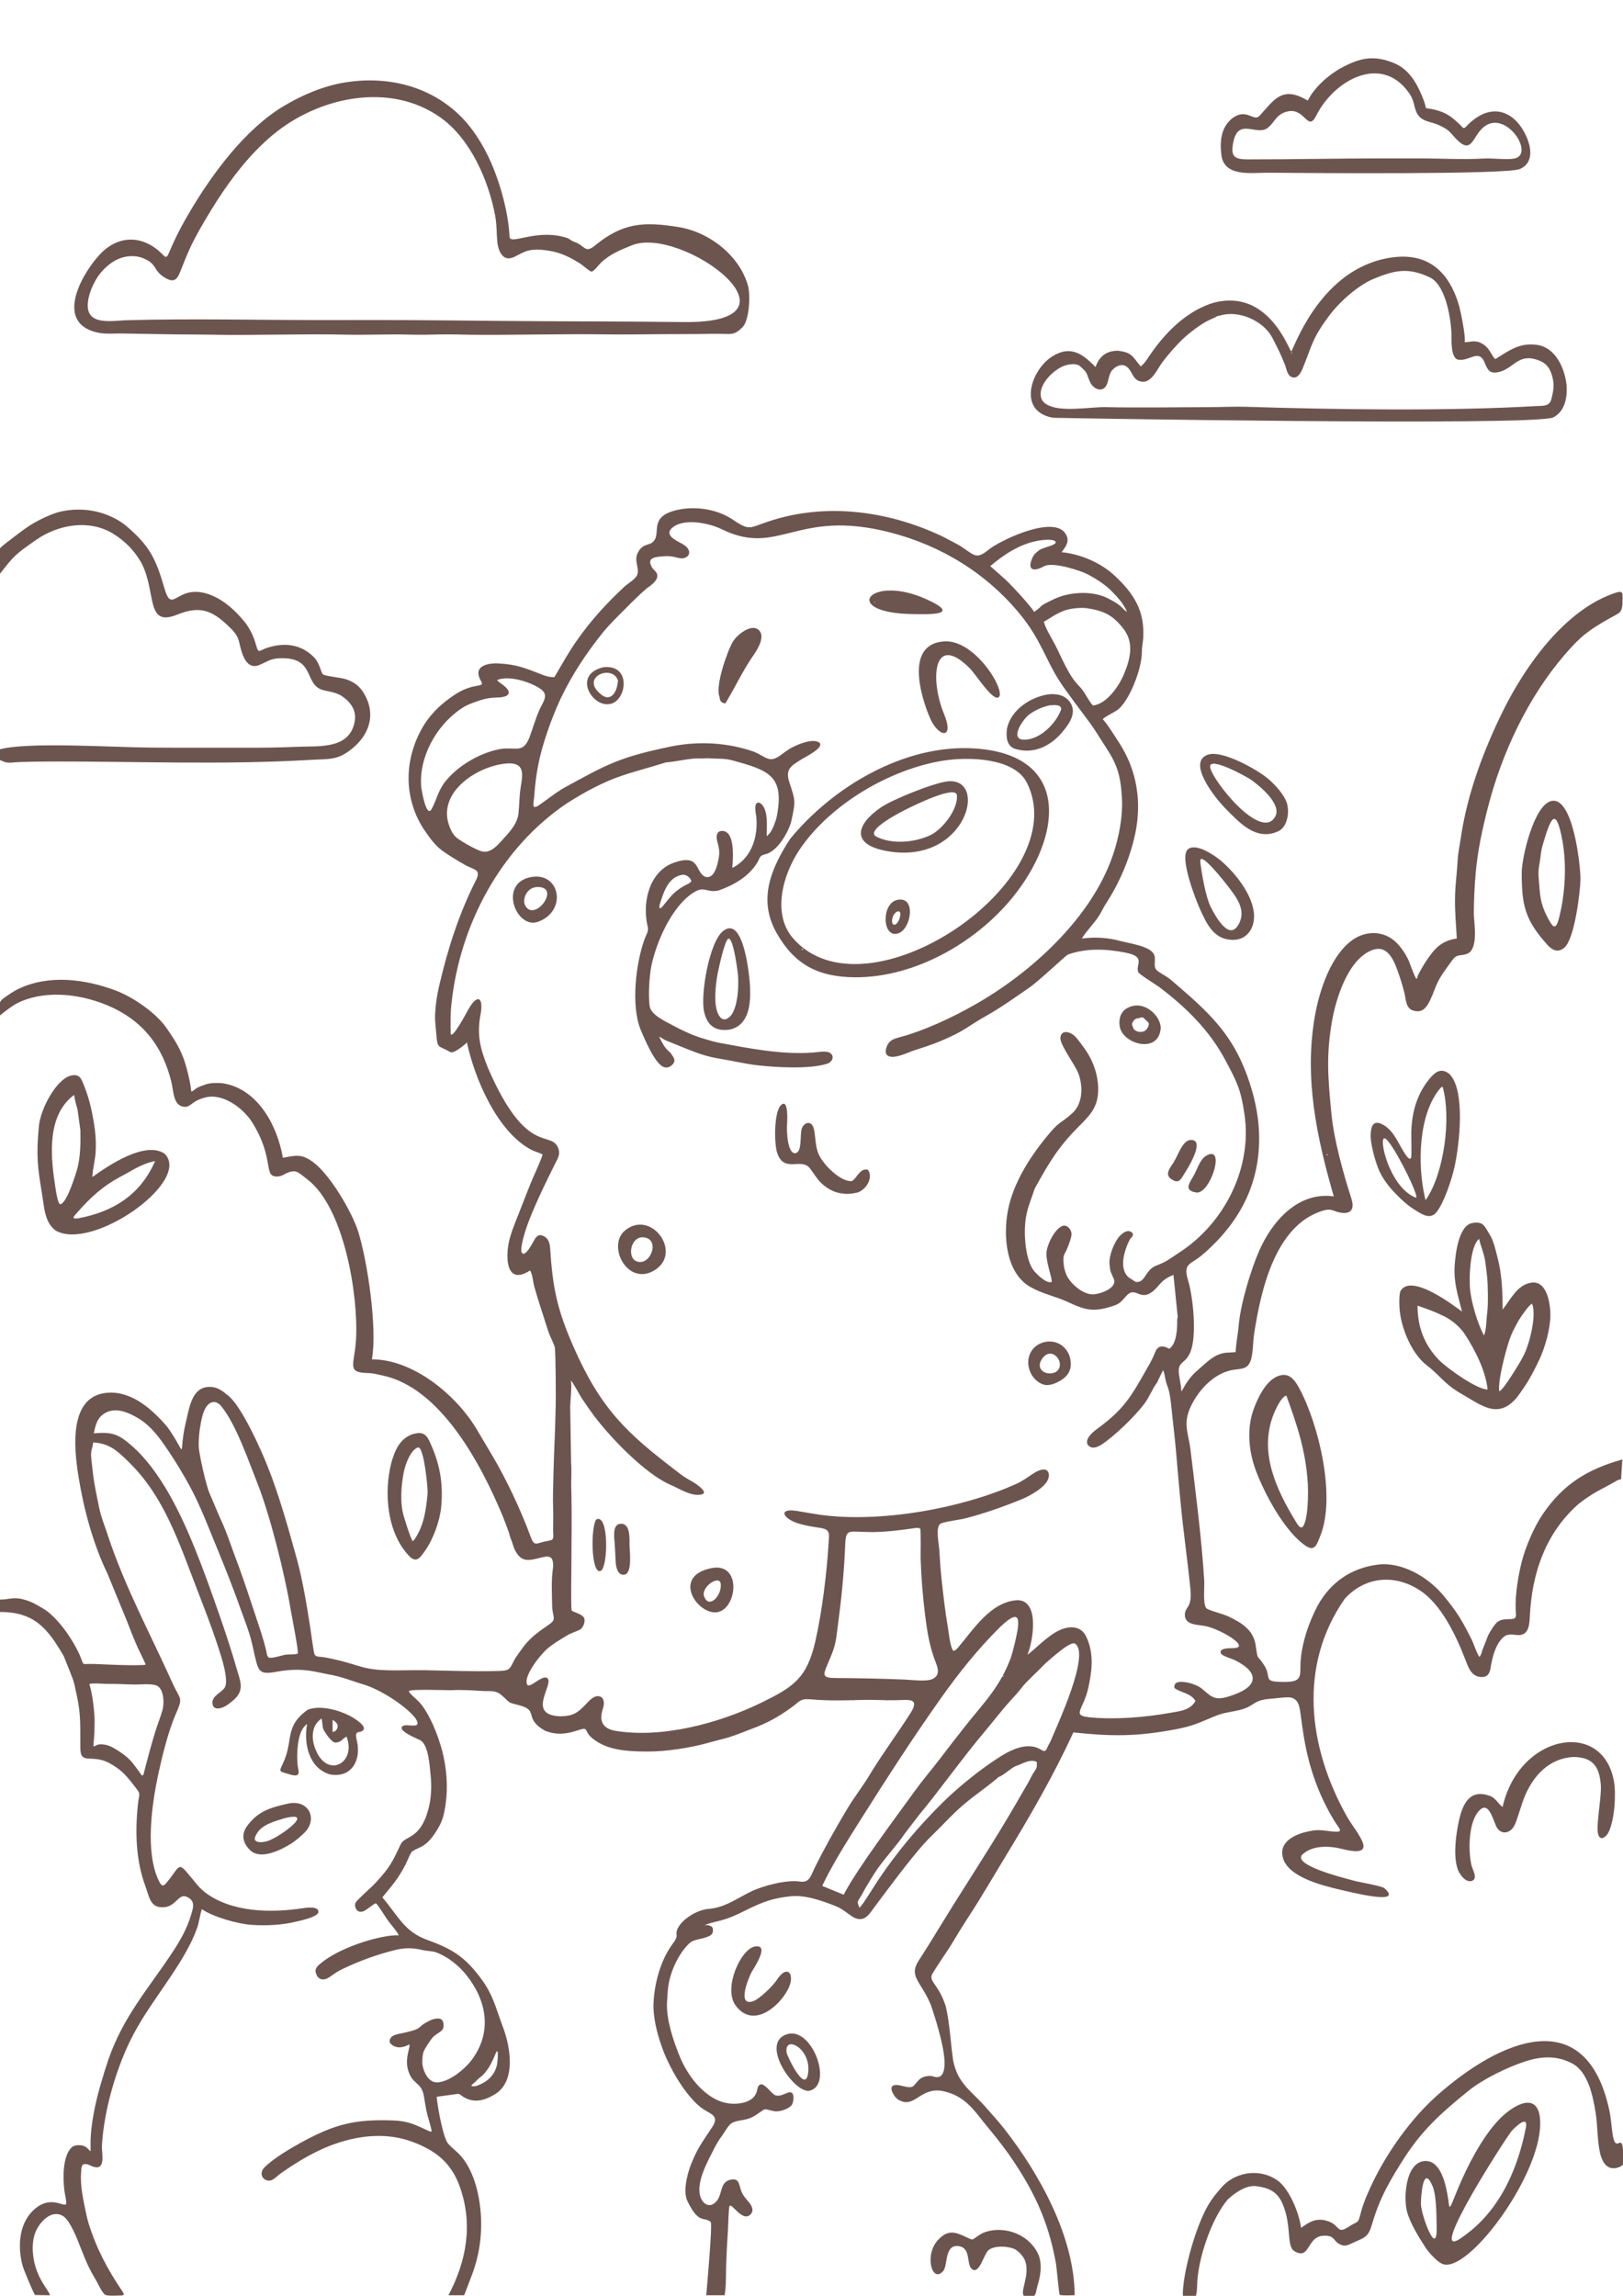 <?xml version="1.0" encoding="UTF-8"?> <svg xmlns="http://www.w3.org/2000/svg" xmlns:xlink="http://www.w3.org/1999/xlink" xmlns:xodm="http://www.corel.com/coreldraw/odm/2003" xml:space="preserve" width="210mm" height="297mm" version="1.1" style="shape-rendering:geometricPrecision; text-rendering:geometricPrecision; image-rendering:optimizeQuality; fill-rule:evenodd; clip-rule:evenodd" viewBox="0 0 21000 29700"> <defs> <style type="text/css"> .fil0 {fill:#6D554F} </style> </defs> <g id="Слой_x0020_1">  <g> <path class="fil0" d="M-5.81 13110.55l0 -127.45c7.17,-26.92 24.38,-51.36 62.11,-76.8 57.61,-38.84 114.26,-80.61 177.13,-111 395.09,-190.96 862.59,-131.62 1264.13,18.74 223.15,83.56 526.14,291.64 660.93,490.53 88.66,130.82 148.35,216.34 208.58,366.88 43.47,108.64 98.83,334.4 107.86,450.95 65.44,-25.61 15.55,-38.6 199.32,-97.81 58.28,-18.78 172.35,-18.33 232.55,-6.69 435.97,84.31 680.98,544.27 753.46,959.63 168.68,-30.48 241.13,-54.1 391.84,56.9 221.6,163.23 504.34,651.43 580.7,892.5 122.69,387.37 251.72,1263.33 178.93,1658.34 529.28,-0.89 1081.85,452.87 1346.39,888.81 72.63,119.7 140.13,236.4 211.39,355.88 181.76,304.77 373.39,714.43 494.29,1044.49 53.16,145.14 71.78,85.54 215.75,61.63 98.24,-16.31 78.43,-28.04 77.2,-139.59 0.77,-99.07 2.84,-199.1 -0.26,-298.09 -7.86,-150.28 13.24,-734.53 21.82,-914.54 6.24,-131.08 6.6,-265.23 11.82,-396.96 2.88,-72.87 1.01,-702.32 -12.28,-757.84 -11.53,-48.17 -61.75,-141.33 -81.26,-198.63 -60.29,-191.88 -126.43,-384.9 -181.6,-577.92 -22.13,-77.42 -18.37,-145.56 -55.87,-217.27 -331.24,214.63 -324.34,-214.67 -256.51,-440.01 17.75,-59 38.76,-116.04 60.95,-173.54 81,-199.56 186.95,-490.49 272.74,-675.39 14.78,-31.86 79.19,-183.55 84.16,-210.03 -14.65,-13.72 -101.4,-39.21 -131.84,-54.43 -457.99,-229.07 -753.4,-948.78 -847.07,-1396.35 -31.46,33.32 -171.85,150.66 -216.63,124.6 -190.1,-110.61 -157.48,-8.88 -192.08,-368.31 -15.91,-140.33 18.44,-356.01 51.19,-496.15 111.16,-475.59 252.58,-920.05 474.49,-1359.35 70.79,-140.16 -23.54,-131.64 -129.01,-189.97 -87.25,-48.25 -286.87,-167.01 -355.76,-231.09 -75.8,-70.5 -134.42,-154.72 -192.05,-240.12 -272.96,-421.12 -251.1,-940.77 12.83,-1360.24 103.29,-158.15 235.51,-277.02 392.29,-379.56 91.04,-59.53 183.51,-97.34 291.39,-114.17 95.77,-14.95 49.97,-32.67 20.64,-114.38 -54.86,-152.82 140.18,-179.98 245.09,-174.43 255.88,13.55 354.29,63.16 585.99,151.34 55.52,21.12 83.66,25 142.73,27.06 94.28,-158.05 174.26,-306.54 280.12,-459.23 184.64,-266.33 390.97,-492.77 627.99,-713.19 50.17,-46.26 154.03,-100.45 168.6,-165.45 17.91,-79.94 -39.14,-153.31 -5.04,-255.43 76.22,-164.7 168.07,-87.92 227.19,-185.3 67.81,-111.69 -64.19,-304.63 291.49,-385.23 229.41,-51.98 500.06,-12.54 699.83,113.16 243.46,165.71 223.16,120.41 489.98,32.55 727.92,-239.68 1522.02,-136.76 2209.13,181.97 78.95,36.62 151.61,79.04 228.5,118.54 70.81,36.37 157.06,112.02 213.56,134.95 81.18,32.95 148.2,-39.8 209.58,-83.52 181.46,-129.23 827.84,-428.57 974.93,-187.94 60.08,98.29 -2.48,167.49 -52.19,237.07 234.33,21.52 498.32,132.25 674,292.66 261.65,238.91 403.33,467.84 381.74,817.29 -3.6,58.39 -18.4,126.79 -17.7,181.48 2.7,210.4 -163.85,642.64 -318.47,751.05 -57.17,40.09 -162.79,85.09 -186.89,118.7 58.47,58.87 165.01,233 214.93,310.01 227.63,351.18 290.88,760.23 205.07,1168.28 -65.8,312.9 -202.72,636.41 -376.49,902.03 -37.68,57.6 -59.39,110.11 -92.22,161.78 -62.92,99.02 -165.14,198.5 -222.23,294.24 183.41,-22.25 336.77,-12.29 515.61,36.23 106.66,28.94 377.21,63.1 420.67,176.09 25.88,67.29 -19.84,153.99 36.87,202.02 48.96,41.48 117.02,66.83 182.43,123.21 338.36,291.67 656.94,554.33 867.72,969.76 137.52,271.04 243.64,626.03 265.2,928.95 48.24,677.63 -220.14,1220.35 -729.7,1655.78 -158.09,135.1 -254.21,102.7 -182.18,337.76 40.54,132.31 67.61,366.15 72.1,506.94 19.69,617.47 -190.58,473.59 -195.11,648.8 -2.07,79.97 33.01,177.08 33.33,273.41 16.84,-18.83 42.41,-72.23 60.94,-99.93 80.88,-120.94 109.21,-136.84 220.63,-236.57 96.99,-86.8 177.06,-150.31 292.7,-163.47l128.46 -8.04c5.18,-118.77 29.77,-225.76 39.34,-342.26 22.69,-276.37 154.12,-711.57 260.54,-958.07 169.35,-392.29 506.71,-779.05 970.13,-714.74 -222.65,-768.13 -385.42,-1535.9 -243.83,-2336.98 57.75,-326.73 206.2,-784.44 488.94,-982.38 170.85,-119.61 395.37,-119.66 552.03,24.39 68.03,62.55 122.76,144.69 163.99,227.01 28.61,57.12 79.16,225.97 110.24,255.6 14.6,-25.5 8.58,-28.06 18.61,-51.72 34.15,-61.76 63.66,-117.85 103.07,-176.84 109.06,-163.25 194.98,-264.55 398.37,-295.18 -8.21,-170.44 -24.51,-330.14 -23.1,-502.58 0.46,-56.71 2.76,-112.78 6.7,-169.42 7.93,-110.43 21.67,-225.92 27.2,-334.34 5.58,-109.36 31.1,-217.67 46.32,-326.86 84.04,-551.89 290.36,-1099.84 535.22,-1599.94 290.99,-591.18 803.49,-1318.42 1454.29,-1536.56 111.03,-37.22 99.47,-1.69 98.02,100.22 -2.34,164.32 -32.58,150.63 -169.3,228.58 -274.88,156.73 -370.38,228.54 -579.03,469.78 -477.06,554.46 -814.38,1274.42 -994.62,1980 -73.11,286.23 -127.74,537.58 -156.03,833.01 -16.69,179.2 -23.53,357.53 -25.16,537.43 2.72,129.51 67.87,473.29 -97.96,523.09 -94.7,28.44 -120.58,-8.28 -191.31,92.13 -75,106.49 -147.74,194.75 -198.53,316.36 -32.62,78.09 -59.57,161.3 -102.66,234.29 -49.14,83.21 -106.57,115.79 -201.88,84.16 -88.3,-31.78 -86.69,-143.82 -105.02,-221.8 -19.02,-80.92 -47.28,-171.66 -74.77,-250.27 -51.84,-148.29 -131.11,-383.64 -338.4,-308.68 -311,112.46 -468.99,614.67 -521.69,906.62 -82.03,454.47 -53.59,759.8 -10.65,1208.99 32.27,337.47 154.27,775.95 258.79,1100.44 36.08,112.01 15.44,201.85 -126.85,184.04 -106.77,-13.36 -119.86,-64.61 -243.25,-27.18 -619.78,187.99 -803.83,1041.54 -888.76,1596.39 -15.74,102.83 -11.07,217.33 -36.5,315.69 -30.85,119.3 -90.48,131.16 -201.09,141.87 -261.51,25.34 -476.41,256.5 -580.26,475.59 -108.72,229.37 -31.37,340.05 -4.05,570.85 66.36,558.16 141.78,1123.02 176.54,1683.83 5.22,84.29 -20.38,306.65 28.91,359.24 23.59,25.16 215.03,72.28 283.47,105.15 167.99,80.85 324.56,171.68 353.48,374.27 31.48,220.58 13.77,99.33 116.83,269.17 95.82,157.91 -45.65,207.61 277.33,203.39 232.24,-3.03 170.89,-105.5 188.84,-293.51 22.6,-236.61 106.06,-477.32 215.5,-687.48 166.23,-305.35 436.12,-492.39 781.41,-535.93 314.25,-39.62 652.55,163.1 847.57,397.71 182.15,219.12 245.24,329.43 367.52,572.85 24.58,48.92 73.68,198.92 100.8,223.28 20.55,-23.38 28.61,-58.29 37.66,-89.33l71.45 -182.56c11.74,-27.41 27.54,-51.3 42.39,-76.14 77.09,-123.14 105.42,-139.61 248.9,-141.26 94.34,-1.09 69.05,-47.75 66.87,-133.74 -4.9,-193.5 32.75,-420.73 79.29,-608.72 49.42,-192.07 158.37,-447.42 269.48,-611.39 264.94,-391.02 583.07,-586.36 1032.47,-711.02l-17.05 256.81c-29.2,3.85 -32.5,3.94 -68.48,24.79 -197.23,114.28 -271.89,132.68 -472.55,286.39 -434.2,376.69 -613.43,903.22 -639.11,1464.64 -5.37,117.57 -18.38,254.1 -169.14,237.9 -102.61,-11.03 -149.48,-15.95 -219.62,80.36 -60.94,83.68 -92.78,202.08 -112.3,302.73 -8.56,48.31 -11.18,159.11 -114.46,160.66 -139.94,2.1 -177.09,-117.19 -223.33,-236.28 -117.02,-301.46 -305.34,-701.23 -581.24,-883.24 -325.12,-214.47 -709.15,-183.52 -974.31,106.51 -609.39,872.68 -470.71,1929.63 27.68,2817.28 118.8,211.59 448.7,549.44 -63.08,419.56 -167.15,-42.41 -396.02,-51.96 -524.11,84.12l-4.44 13.02c-43.11,126.45 526.18,271.46 623.7,298.03 30.24,8.24 60.53,16.3 90.99,23.96 58.31,12.32 330.88,62.19 360.19,87.64 267.1,232.02 -433.59,51.9 -584.86,17.18 -218.02,-50.78 -645.86,-157.98 -723.18,-397.4 -62.21,-192.61 105.56,-292.15 268.02,-339.63 186.94,-45.26 186.04,-31.21 364.79,-13.19 166.91,16.82 95.21,-28.67 31.18,-133.52 -202.88,-332.26 -329.49,-690.05 -393.54,-1072.87 -15.79,-94.43 -29.04,-189.3 -41.75,-284.23 -16.9,-126.99 -26.21,-248.77 -176.85,-244.75 -64.4,1.71 -140.15,13.55 -206.99,18.2 -251.06,17.48 -200.67,97.83 -415.31,147.75 -144.29,33.55 -192.95,26.95 -341.67,90.07 -192.53,81.73 -271.36,118.83 -482.77,158.58 -503.25,94.64 -828.78,92.24 -1319.95,39.54 -262.31,570.14 -561.24,1084.37 -886.9,1619.24 -154.65,254.01 -306.6,518.78 -469.5,766.86 -79.96,121.76 -157.37,250.67 -233.03,375.43 -39.36,64.9 -232.26,341.43 -244.07,382.84 -24.64,86.37 98.4,130.3 183.65,403.14 54.18,242.09 59.45,456.38 94.36,695.01 60.32,306.39 234.55,391.17 420.94,605.65 85.36,98.24 162.33,179.73 244.04,284.36 449.71,575.89 904.24,1389.96 907.44,2148.81 -45.17,0.05 -160.28,6.58 -194.52,-5.24 -7.1,-9.21 -39.32,-351.13 -46.11,-396.83 -98.05,-558.63 -292.28,-962.91 -614.03,-1425.23 -103.01,-143.79 -195.29,-257 -307.62,-392.27 -155.16,-196.82 -266.58,-356.3 -526.85,-418.16 -290.27,-68.98 -371.65,202.57 -555.17,126.16l-19.84 -8.26c-25.81,-13.71 -37.56,-24.73 -57.67,-45.21 -85.22,-119.3 -61.38,-182.97 90.57,-143.11 172.37,45.22 131.13,-7.25 234.97,-93.99 34.92,-29.17 120.65,-44.44 166.63,-28.47 196.45,68.23 143.84,-261.97 126.08,-357.93 -8.01,-43.33 -17.75,-85.89 -27.91,-128.76 -34.62,-146.51 -79.4,-291.51 -127.84,-433.98l-5.12 -13.26c-127.01,-298.96 -286.7,-360.65 -153.25,-565.47 105.44,-161.82 213.61,-339.73 315.15,-505.09 305.82,-498.03 654.87,-1023.65 945.06,-1527.18 50.67,-87.92 100.59,-175.36 152.18,-262.81 25.24,-42.78 45.89,-92.11 71.66,-131.72 41.41,-63.67 49.08,-63.22 42.56,-143.53 -89.55,-41.91 -180.74,24.6 -273.05,55.82 -48.53,16.51 -161.55,123.8 -218.01,138.91 -139,121.84 -306.04,231.83 -453.8,357.56 -151.73,129.12 -275.39,270.76 -416.53,406.18 -206.96,198.57 -550.51,672.36 -734.98,916.04 -63.12,83.37 -118.94,195.26 -246.76,149.04 -70,-25.32 -149.29,-115.5 -258.7,-157.85 -179.86,-69.63 -395.01,-148.57 -590.14,-126.19 -220.35,25.26 -341.03,67.88 -536.72,163.04 -141.04,68.79 -238,121.07 -393.61,158.29 -57.59,13.77 -120.76,26.95 -173.68,54.1 38.25,-2.93 45.98,-7.69 81.86,11.37 22.97,12.2 24.89,33.56 24.62,59.08 -0.59,56.39 -49.12,69.74 -96,86.6 -69.35,24.93 -154.62,23.72 -210.32,76.72 -146.74,139.65 -255.22,386.55 -275.41,586.79 -6.5,64.45 -8.88,130.94 -13.03,195.75 -4.35,220.83 84.48,482.83 168.12,686.51 107.63,262.06 352.04,579.73 655.91,603.39 118.11,9.2 286.15,-16.11 332.79,-141.56 16.26,-43.73 12.93,-100.24 60.76,-107.92 53.26,-1.83 124.72,105.23 176.67,138.32 91.23,42.3 196.94,-84.12 232.93,-14.45 18.42,35.65 9.51,113.63 -14.47,144.95 -40.07,52.36 -155.23,87.19 -219.06,80.31 -164.14,-34.46 -95.52,-48.72 -242.83,48.21 -129.56,85.26 -222.14,52.77 -311.82,104.07 -44,25.16 -87.13,108.98 -121.25,155.98 -42.98,59.19 -71.15,103.6 -104.87,168.97 -84.64,170.11 -255.26,461.07 -171.14,652 26.97,61.22 89.91,108.37 154.95,70.78 144.06,-83.28 60.38,-291.97 240.45,-318.09 100.56,-14.58 94.59,70.53 122.6,145.22 23.07,61.51 53.83,94.77 96.3,143.26 45.33,51.74 81,128.31 8.13,176.76 -101.82,67.7 -230.33,-170.37 -254.95,-120.65 -12.35,24.96 -17.08,266.93 -20.18,314.86 -12.9,198.84 -23.84,384.91 -25.64,584.62 -0.74,82.78 -2.25,172.16 -17.74,253.55l-237.07 0c8.22,-104.77 82.75,-924.85 57.25,-947.73 -84.25,-75.62 -151.26,37.43 -299.12,-266.23 -60.82,-124.93 -9.29,-324.96 33.46,-450.66 86.64,-227.87 153.16,-311.16 283.24,-507.64 110.92,-167.55 -35.67,-165.99 -159.77,-269.45 -188.35,-157.01 -372.66,-470.37 -462.69,-699.29 -70.44,-179.13 -127.7,-380.94 -135.41,-574.03 -4.06,-266.34 83.17,-610.14 244.02,-824.98 99.43,-132.79 26.37,-109.55 68.57,-202.91 57.04,-126.21 258.95,-244.18 394.34,-254.43 216.73,-16.4 365.27,-133.14 553.7,-224.74 160.22,-76.96 460,-156.15 634.31,-129.66 123.41,18.74 139.06,-72.55 188.67,-173.26 128.13,-260.22 270.1,-509.59 418.07,-758.96 95.65,-161.21 213.37,-308.09 308.7,-470.23 163.13,-267.93 349.07,-514.7 515.32,-776.94 129.34,-204.01 -34.69,-168.66 -183,-166.96 -35.64,0.41 -71.38,0.97 -107.07,0.53 -112.6,-2.65 -223.4,-6.26 -336.15,-4.05 -233.37,6.46 -431.53,13.08 -665.89,-7.63 -137.27,-12.12 -139.22,26.43 -251,106.99 -172.02,123.98 -315.66,202.91 -514.71,275.96 -146.77,55.58 -243.07,99.59 -399.45,137.24 -118.17,28.45 -217.87,62.01 -340.77,86.65 -293.49,58.86 -533.25,81.98 -833.05,61.11 -182.1,-14.05 -355.01,-52.11 -496.92,-173.81 -102.12,-91.29 -30.36,-141.37 -169.09,-95.58 -152.84,50.44 -278.32,68.29 -433.26,6.87 -282,-160.36 -71.96,-262.63 -331.74,-328.36 -166.05,-42.02 -108.16,-26.15 -229.56,-131.16 -70.43,-60.93 -128.43,-50.86 -215.6,-52.6 -155.03,-7.83 -284.36,-19.3 -441.49,-11.36 -64.15,0.3 -527.29,-16.78 -541.28,11.51 -9.2,18.59 112.97,117.94 133.72,141.61 137.96,157.35 241.18,425.82 295.84,627 57.88,226.81 78.57,462.79 45.1,695.09 -23.2,152.65 -43.19,233.02 -129.91,362.8l-12.55 18.78c-125.91,185.14 -203.66,168.64 -288.43,228.04 -25.56,17.91 -67.49,132.71 -89.05,173.48 -108.33,204.99 -174.47,266.32 -298.35,421.25 216.72,258.37 287.19,444.54 583.27,551.43 317.85,114.79 481.38,216.36 688.13,492.06 164.79,219.74 193.97,384.47 287.18,630.07 97.6,257.18 178.55,707.35 -105.93,876.41 -145.05,86.21 -281.78,118.1 -425.43,17.21 -15.02,-10.54 -29.03,-25.02 -47.51,-25.38 -4.54,-0.09 -237.41,34.35 -277.25,38.31 11.39,119.31 80.25,532.88 152.3,611.04 73.74,79.99 128.23,104.73 201.82,206.21 174.65,240.84 232.77,618.78 220.21,910.71 -8.4,195.31 -44.82,376.75 -111.82,560.23 -34.17,93.59 -71.64,186.08 -106.64,279.44l-203.2 0c235.87,-449.5 320.28,-922.33 144.51,-1410.36 -109.64,-304.45 -311.73,-463.87 -609.31,-574.11 -319.66,-118.42 -658.13,-89.46 -976,16.81 -263.5,88.1 -507.75,234.58 -733.98,394.21 -50.31,35.88 -104.93,108.07 -172.19,87.55 -83.53,-25.48 -90.12,-112.31 -34.66,-167.6 122.53,-122.15 335.5,-244.62 484.74,-328.06 430.86,-233.18 687.11,-297.61 1179.01,-280.18 205.59,7.28 289.52,57.91 469.88,139.41 42.86,19.37 29.36,-10.97 20.2,-49.26 -19.12,-79.9 -45.43,-149.72 -61.04,-232.34 -10.06,-53.24 -17.83,-107.21 -27.02,-160.63 -19.4,-112.66 -47,-133.1 -123.29,-203.83 -13.41,-12.44 -21.68,-21.67 -32.81,-36.25 -137.15,-203.56 -11.04,-400.68 -35.14,-440.57 -75.03,42.12 -161.6,58.86 -232.6,-1.28 -27.78,-23.52 -27.4,-48.9 -8.59,-80.57 28.24,-47.52 114.49,-54.67 166,-66.92 53.7,-12.78 169.21,-34.44 210.63,-74.14 40.79,-39.11 72.44,-55.94 123.14,-82.4 51.56,-26.29 162.03,-59.92 180.79,19.92 28.26,130.57 -70.75,116.27 -143.28,202.93 -23.44,28.02 -98.25,140.46 -110.82,177.14 -14.77,43.08 -15.83,93.54 -16.52,138.69 2.28,96.59 72.36,259.85 187.17,258.04 162.29,-2.56 367.48,-174.89 458.05,-299.04 260.2,-356.67 189.07,-757.79 -75.16,-1089.57 -98.18,-123.28 -239.38,-235.73 -386.91,-292.44 -46.46,-17.85 -121.28,-18.12 -178.15,-30.67 -117.41,-28.6 -223.93,-32.38 -342.61,-4.19 -249.55,60.73 -459.89,138.61 -692.04,247.53 -73.48,34.48 -105.77,61.52 -170.5,105.56 -78.47,53.4 -152.05,39.54 -178.96,-58.5 -16.13,-58.79 39.33,-98 79.63,-130.76 209.7,-170.45 622.62,-313.73 890.73,-346.43 35.14,-4.28 68.18,-4.84 103.63,-4.36 -8.02,-29.72 -98.82,-139.34 -131.81,-181.45 -36.97,-47.19 -132.83,-210.85 -164.52,-233.42 -49.49,21.55 -96.49,72.81 -156.55,102.29 -51.1,20.59 -91.52,3.69 -108.09,-49.51 -17.27,-55.42 15.43,-78.39 52.74,-116.39 67.86,-69.13 142.5,-130.86 209.63,-201.13 189.34,-204.82 216.66,-271.88 323.97,-497.3 56.64,-118.98 254.51,-54.45 360.26,-462.26 35.56,-137.1 42.1,-291.86 26.76,-432.39 -12.01,-113.28 -25.38,-391.15 -132.47,-451.11 -32.88,-18.4 -294.72,-119.51 -233.5,-180.44 47.76,-47.53 276.09,56.14 169.23,-105.6 -131.08,-167.4 -464.74,-375.43 -669.06,-435.52 -108.6,-31.94 -212.14,-72.71 -321.89,-102.47 -23.46,-6.15 -46.57,-11.61 -70.22,-16.94 -65.54,-12.2 -122.94,-23.3 -188.76,-37.58 -201.9,-43.8 -349.68,-43.96 -553.02,-7.16 -214.28,38.79 -226.85,-4.08 -275.46,-207.18 -24.09,-100.68 -36.74,-181.6 -68.67,-281.88 -37.2,-116.79 -82.06,-231.51 -123.34,-347 -135.35,-382.83 -293.62,-756.95 -446.87,-1132.53 -78.62,-188.03 -141.75,-327.15 -242.39,-505.71 -100.29,-177.95 -200.53,-336.64 -318.83,-503.28 -121.05,-167.65 -232.97,-278.32 -424.22,-363.39 -101.21,-45.02 -218.47,-63.93 -318.88,-3.06 -98.48,59.71 -117.12,154.63 -139.51,258.46 235.63,-19.28 314.5,5.97 491.72,161.03 369.96,323.71 631.26,875.05 811.64,1317.33 113.66,279.32 218.34,574.94 317.69,859.74 84.66,242.71 163.19,480.18 233.8,727.4 32.69,114.43 83.82,224.5 4.03,331.14 -32.34,43.22 -79.61,79.04 -122.49,111.68 -56.81,42.6 -191.64,97.24 -201.34,-16.02 -8.24,-96.2 117.08,-138.2 158.33,-202.46 59.42,-92.54 -45.31,-406.9 -80.42,-514.71 -114.93,-352.84 -250.36,-681.41 -380.45,-1027.06 -124.53,-330.92 -267.88,-690.29 -461.8,-986.24 -98.47,-150.29 -195.55,-270.02 -323.73,-395.97 -142.28,-139.82 -248.87,-237.6 -455.45,-247.32 -9.74,93.99 -36.51,93.71 -23.02,216.95 34.92,318.68 32.17,287.38 99.63,620.85 26.96,133.3 74.01,240.21 114.69,367.39 218.91,662.66 548.28,1269.33 833.57,1903.21 107.64,239.17 146.24,169.65 33.19,431.46 -83.11,192.48 -167.6,528.71 -212.09,735.79 -85.47,397.83 -179.6,1027.27 8.37,1404.13 38.37,72.1 58.5,61.17 103.94,5.39 198.08,-243.14 120.63,-284.18 387.12,35.25 28.14,33.72 57.95,61.76 91.01,90.65 345.69,269.94 861.1,276.98 1276.04,213.75 44.81,-6.83 212.06,-30.93 201.65,50.98 -7.78,61.23 -218.47,106.43 -276.19,120.35 -195.79,47.24 -390.17,57.72 -590.63,43.88 -177.47,-12.25 -498.33,-103.25 -641.81,-203.29 -24.99,84.09 -32.59,165.04 -62.63,250.63 -143.7,400.6 -495.8,820.71 -721.28,1193.67 -34.2,56.57 -66.55,113.25 -97.98,171.48 -218.57,410.74 -385.34,983.65 -410.19,1448.43 -4.68,87.57 61.48,340.49 -131.55,260.36 -36.77,-15.26 -48.74,-28.02 -92.94,-26.15 -43.88,1.85 -41.77,67.48 -44.44,102.03 -14.72,190.15 29.6,365.37 67.55,549.59 8.24,40.03 17.23,76.84 29.39,115.89 100.71,323.36 243.6,593.1 430.88,869.29 46.12,68.01 20.2,61.58 -45.66,63.5 -37.45,1.09 -134.97,5.97 -167.34,-7.6 -38.23,-16.02 -102.26,-157.59 -128.9,-202.29 -86.06,-144.39 -124.9,-235.08 -185.28,-390.62 -41.42,-106.7 -140.83,-372.76 -236.57,-428.97 -151.11,-88.7 -301.75,80.21 -353.99,207.41 -25.31,61.65 -33.36,120.42 -36.37,186.63 -7.39,373.23 219.02,571.69 223.03,632.24l-191.65 -3.25c-23.24,-23.49 -146.42,-324.49 -160.65,-372.76 -72.4,-260.39 -51.68,-584.67 180.9,-760.89 193.15,-146.34 348.52,-4.43 378.37,-41.71 13.27,-16.56 -15,-135.34 -19.01,-164.79 -20.98,-153.71 -28.75,-453.21 91.75,-568.85 43.19,-41.45 142.28,-37.31 186.25,-4.92 64.39,47.44 61.59,99.62 59.38,-36.82 -3.78,-233.29 61.67,-533.87 125.8,-758.94 30.71,-107.77 64.82,-214.64 99.43,-321.28 194.18,-568.8 512.86,-916.84 834.19,-1402.85 99.37,-150.29 187.83,-304.7 239.4,-478.46 29,-94.51 62.57,-184.87 -50.42,-237.73 -114.12,-53.39 -142.1,133.97 -312.23,133.46l-13.42 -0.04c-153.18,-0.46 -165.48,-143.86 -214.34,-275.22 -123.5,-332.04 -133,-706.18 -95.61,-1055.41 18.75,-175.12 50.01,-114.07 -78.75,-279.79 -88.72,-114.19 -154.99,-177.47 -281.41,-249.07l-18.33 -10.38c-227.66,-114.21 -363.93,34.12 -366.73,-189.25 -3.23,-258.04 11.89,-420.24 -46.53,-686.69 -10.1,-44.89 -20.3,-85.68 -28.71,-131.17 -13.38,-72.38 -104.59,-280.91 -139.18,-371.5 -209.67,-360.63 -382.01,-574.19 -830.43,-571.08l0 -160.87c116.94,2.8 172.92,-38.2 306.33,-2.5 109.69,29.35 160.95,62.31 255.73,117.78 189.53,110.93 392.27,411.01 479.25,612.98 58.62,141.57 7.63,98.26 190.78,105.39 191.41,7.42 420.92,21.03 609.67,13.59 63.36,-2.49 52.33,0.89 27.4,-54.67 -26.56,-59.19 -57.11,-116.68 -84,-176.09 -52.2,-118.34 -99.38,-238.71 -145.64,-359.47l-244.22 -593.97c-184.39,-379.73 -307.11,-835.26 -373.76,-1251.38 -58.28,-363.79 -138.28,-1071.14 400.95,-1088.65 221.33,-7.18 419.34,117.75 576.46,263.17 59.96,55.5 151.89,149.02 196.73,215.61 244.64,363.33 112.1,337.69 213.67,-91.57 48.83,-206.4 80.79,-450.51 294.78,-460.8 112.17,-5.39 173.39,46.95 255.35,113.19 174.79,141.27 420.06,690.99 508.64,913.81 151.79,381.84 268.11,800.7 377.93,1196.64 76.23,279.42 128.42,598.5 173.48,885.76 8.78,55.99 42.6,320.7 55.82,349.65 17.5,38.33 74.51,30.01 114.85,36.35 75.22,11.81 150.04,30.49 224.24,47.74 270.57,71.46 319.39,116.83 621.49,122.38 152.93,2.81 306.16,-2.62 459.28,-1.29 322.52,6.62 642.91,18.91 965.68,10.27 158.1,-5.97 137.33,-31.11 210.39,-162.08 -0.47,0.87 93.73,-140.48 146.36,-199.43 81.16,-90.88 168.31,-155.48 269.08,-222.82 134.98,-89.35 68.87,-94.79 63.25,-253.55 -2.62,-181.12 -14.33,-319.81 11.31,-502.7 10.42,-177.47 -71.96,-147.17 -209.47,-113.11 -133.05,32.95 -209.78,28.8 -280.47,-104.8 -23.74,-44.88 -34.49,-100.87 -56.88,-152.53 -4.42,-10.22 -8.08,-24.03 -11.85,-38.51l-1.46 4.3 -4.88 -6.25 5.44 -1.53c-3.21,-12.31 -6.61,-24.98 -10.72,-36.21 -27.09,-74.04 -53.91,-147.85 -83.65,-220.93 -289.84,-692.3 -808.12,-1654.82 -1551.18,-1812.34 -76.06,-16.12 -117.54,-30.08 -198.39,-32.02 -275.1,-6.59 -162.83,-111.38 -145.47,-440.45 30.21,-572.45 -154.44,-1697.98 -626.83,-2062.11 -131.16,-101.1 -153.87,-149.02 -312.6,-61.55 -48.33,26.64 -131.78,37.45 -164.75,-11.63 -50.63,-75.35 -15.03,-308.85 -239.07,-666.19 -113.5,-181.03 -372.49,-377.43 -598.03,-325.06 -208.19,48.33 -196.7,153.18 -315.31,116.06 -108.48,-33.94 -106.93,-206.91 -131.88,-310.53 -115.46,-479.71 -387.2,-815.4 -845.95,-1001.97 -334.08,-135.87 -752.74,-189.87 -1098.66,-44.81 -105.43,44.21 -190.58,116.62 -279.22,186.55 0.32,-10.34 0.26,-20.23 0,-29.71zm14663.98 166.33c0,70.38 128.19,103.84 179.82,36.25 12.82,-16.78 40.49,-64.97 17.94,-88.4l-62.03 -59.09c-28.18,-12.3 -45.94,7.39 -68.87,7.65 -54.48,0.61 -98.91,80.2 -66.86,103.59zm-7700.29 -1802.04c-145.86,0 -203.68,163.63 -162.52,239.65 120.49,222.55 467.57,-239.65 162.52,-239.65zm-1130.15 10394.57l-16.93 3.94 16.93 -3.94zm3971.12 -10710.12c36.74,-67.04 28.11,-91.5 104.83,-108.41 154.81,-34.14 301.78,-288.54 336.29,-432.59 53.48,-255.09 55.98,-248.13 -25.83,-495.84 -56.31,-170.52 16.7,-212.15 158,-300.35 37.05,-23.12 327.46,-165.84 217.36,-222.37 -93.13,-47.82 -292.49,38.35 -375.63,89.69 -32.96,20.35 -62.41,41.71 -93.18,65.19 -168.92,131.29 -195.93,39.4 -370.56,-31.78 -343.02,-118.27 -709.93,-137.17 -1065.05,-66.82 -679.9,142.65 -819.28,225.26 -1408.15,547.71 -107.91,67.01 -196.67,139.18 -299.12,210.16 -106.13,73.52 -72.55,-22.32 -66.44,-103.99 24,-320.96 66.02,-532.45 169.48,-837.98 49.1,-145.02 105.37,-285.42 168.86,-424.75 152.49,-322.33 343.58,-608.78 567.62,-885.38 82.49,-97.98 178.88,-190.37 268.94,-281.39 83.5,-84.39 192.32,-192.67 281.46,-268.87 231.9,-153.42 108.67,-218.03 74.88,-261.14 -81.22,-126.8 13.51,-143.23 125.23,-152.62 91.47,-7.68 122.69,-1.51 210.25,20.34 131.72,32.86 212.32,-95.66 44.55,-185.58 -81.23,-43.53 -246.03,-117.57 -108.92,-217.14 153.4,-111.41 464.35,-47.78 623.2,30.31 744.43,365.96 962.64,-271.52 2179.71,42.08 666.06,171.62 1250.77,531.56 1685.52,1062.98 264.25,323.01 330.39,590.01 512.13,868.18 94.82,145.12 283.57,391.29 391.95,538.64 65.92,89.63 122.98,188.63 184.6,281.69 160.96,243.1 205.49,372.09 224.88,667.34 16.23,247.2 -36.21,520.44 -115.48,754.34 -275.3,812.39 -1058.96,1524.3 -1788.58,1937.5 -293.29,166.1 -652.3,335.7 -979.1,421.92 -52.95,13.97 -108.63,33 -139.95,81.26 -25,38.54 -51.84,115.79 -12.44,149.71 73.08,62.94 261.08,-34.35 343.95,-61.2 111.57,-36.14 236.23,-75.93 343.6,-121.23 336.09,-141.82 336.54,-183.54 599.68,-331.13 188.03,-105.47 373.73,-239.59 552.53,-362.4 122.21,-83.94 472.6,-417.58 497.18,-426.39 242,-86.64 503.13,-74.23 751.07,-23.87 267.63,54.35 119.25,153.02 159.79,251.11 12.13,29.33 226.96,159.4 275.03,195.76 350.21,264.92 650.92,561.91 857.38,952.86 148.83,281.83 192.8,364.02 241.46,687.94 104.25,694.09 -257.75,1412.14 -843.55,1791.09 -118.38,76.59 -159.38,117.53 -297.22,168.45 -139.51,51.54 -140.98,215.36 -251.97,212.68 -26.59,-0.64 -43.94,-23.1 -70.97,-37.71 -177.26,-95.82 -95.6,-365.58 -20.61,-510.05 22.63,-43.6 39.52,-20.64 41.21,-77.62 -44.91,-61.73 -112.62,-28.62 -163.65,22.9 -78.86,79.63 -149.56,267.32 -139.45,369.98 11.63,118.13 14.84,93.66 55.84,193.54 49.42,120.38 -187.93,200.73 -277.81,198.47 -117.04,-2.94 -252.71,-115.56 -312.47,-210.02 -34.9,-55.17 -54.97,-130.77 -59.74,-195.57 -8.42,-114.15 11.86,-102.73 47.95,-190.45 18.49,-44.95 57.55,-144.11 55.15,-187.88 -3.23,-59.17 -63.53,-126.8 -123.89,-98.7 -96.61,44.98 -181.99,220.39 -198.05,321.04 -20.58,129.07 80.76,365.05 63.54,400.8 -63.12,29.01 -209.53,-111.22 -244.09,-165.84 -103.05,-162.91 -123.67,-509.03 -80.18,-708.65 28.21,-129.48 68.05,-213.4 106.6,-333.78 185.83,-335.23 299.6,-532.33 573.75,-806.9 130.71,-130.92 231.95,-231.01 245.72,-427.42 12.93,-184.62 -46.92,-383.68 -148.5,-537.65 -32.39,-49.09 -111.07,-158.54 -150.63,-197.59 -56.73,-56.01 -174.36,-93.88 -188.27,14.86 -11.65,91.06 188.74,350.89 231.58,463.58 62.2,163.61 61.17,389.7 -75.29,514.62 -167.67,153.5 -152.76,77.89 -362.44,340.42 -212.28,265.8 -409.57,585.49 -473.78,924 -61.03,321.77 -27.74,804.53 292.23,986.23 158.47,89.99 321.64,118.26 483.5,193.51 216.53,100.67 320.27,133.74 558.34,60.27 121.98,-37.64 120.46,-54.16 203.31,-143.42 130.65,-140.76 183.19,135.66 404.94,-120.4 69.72,-80.51 100.49,-105.72 200.48,-146.5l54.56 537.52c0.74,26.15 -6.77,21.42 -6.29,50.98 1.71,105.94 -6.47,302.15 -101.91,366.24 -20.13,-4.6 -131.78,-87.05 -183.08,44.68 -27,69.33 -60.62,133.75 -98.4,197.92 -206.88,363.02 -293.11,530.76 -640.34,785.22 -55.83,40.92 -166.97,125.55 -138.67,206.84 46.48,69.64 116.23,45.77 177.36,9.87 169.6,-109.98 435.02,-366.07 556.93,-528.62l8.43 -11.24c62.41,-84.69 95.48,-182.78 161.1,-269.52 7.43,-20.27 73.87,-153.93 76.61,-157.72 17.44,41.16 19.19,66.71 27.63,109.41 26.22,132.69 51.21,83.19 80.78,384.67 18.05,183.93 42.12,368.28 58.18,552.22 32.54,372.52 62.11,747.96 109.57,1118.79 25.23,219.75 54.7,442.68 76.69,662.23 25.58,255.35 -67.98,226.72 -71.28,331.23 -4.61,145.72 166.4,130.1 272.39,153.52 205.72,45.46 597.68,283.86 345.21,283.93 -35.12,0 -182.99,-2.62 -151.46,67.73 15.16,33.81 139.45,67.63 181.68,88.51 306.02,151.35 314.18,330.81 -20.69,448.54 -103.18,36.28 -206.56,74.15 -302.44,5.48 -101.14,-72.42 -94.87,-101.91 -232.2,-150.05 -62.51,-19.72 -249.96,-63.37 -226.9,55.72 68.03,56.94 211.89,63.42 271.56,167.84 -71.56,123.49 -201.8,130.72 -332.74,154.16 -317.18,56.78 -699.79,88.09 -1020.68,58.41 -263.77,-24.4 -98.01,-86.33 -31.92,-388.18 48.17,-226.41 74.35,-445.6 -30.96,-662.11 -55.96,-115.06 -172.32,-135.05 -286.27,-100 -161.91,49.8 -314.43,212.81 -444.93,319.28 -9.23,7.4 -15.11,11.85 -25.59,17.17 69.42,-163.93 165.21,-709.37 -136.81,-702.88 -342.73,24.71 -560.44,375.66 -762.13,612.81 -18.9,22.22 -32.42,37.06 -61.66,43.41 -42.35,-57.11 -57.58,-229.57 -70.04,-305.52 -37.22,-212.35 -60.67,-429.36 -83.83,-643.7 -13.79,-127.66 -18.79,-243.94 -28.25,-370.4 -5.71,-76.24 -48.72,-279.58 14.93,-325.3 34.16,-24.53 252.12,-51.63 318.48,-68.63 239.47,-61.35 495.09,-150.5 723.92,-244.5 18.72,-7.74 36.9,-15.62 55.29,-24.11 99.66,-47.06 326.04,-172.67 305.44,-305.2 -15.37,-98.94 -129.28,-51.65 -183.5,-18.07 -91.94,56.95 -134.42,96.71 -239.29,145.91 -711.76,319.13 -1764.24,506 -2538.8,397.99 -96.76,-14.24 -193.15,-31.3 -289.53,-47.85 -253.2,-43.28 -200.39,92.46 8.39,160.2 109.69,33.07 184.33,41.88 294.9,59.48 121.76,19.39 105.41,78.51 98.91,187.35 -24.84,406.23 -83.62,887.5 -173.27,1283.86 -110.77,477.02 -284.82,586.41 -707.34,793.15 -546.74,263.68 -1275.57,459.18 -1882.72,358.52 -155.83,-28.87 -208.82,-122 -160.85,-273.93 16.06,-50.87 31.07,-114.39 -11.33,-158.17 -81.38,-52.66 -156.05,36.86 -209.79,92.84 -106.69,111.12 -161.21,148.4 -322.67,151.99 -458.44,-12.71 -72.68,-422.1 -173.77,-494.92 -64.79,-46.66 -230.63,143.97 -259.36,84.09 -52.72,-109.85 177.59,-393.2 264.08,-465.95 81.8,-68.79 155.27,-109.4 245.05,-164.54 64.85,-40.6 116.45,-50.3 174.26,-79.74 43.8,-22.3 81.17,-121.35 46.66,-162.6 -41.86,-50.04 -137.73,-63.52 -154.67,-86.32 -10.21,-43.98 -2.97,-523.45 -2.75,-594.06 0.99,-306.28 7.15,-622.01 0.13,-927.52 -0.23,-10.38 -0.58,-20.77 -1.04,-31.19 -5.8,-113.84 7.17,-241.11 -2.49,-352.52l-11.86 -717.48c-0.09,-93.39 25.7,-280.96 7.57,-354.04 43,49.92 107.9,182.23 151.31,246.63 50.28,74.59 110.64,161.92 165,232.93 217.19,283.76 658.76,739.78 978.28,875.02 110.65,46.83 281.84,160.28 405.7,119.5 88.81,-29.25 -104.79,-150.9 -129.38,-164.5 -79.29,-43.88 -130.75,-77.19 -201.68,-134.15 -637.11,-486.7 -978.5,-794.98 -1339.62,-1620.93 -206.8,-474.37 -264.43,-752.18 -297.17,-1268.81 -4.21,-66.47 -28.37,-131.51 -94.55,-156.45 -68.84,-25.93 -94.76,27.46 -125.53,83.06 -13.41,24.24 -106.16,200.04 -144.96,137.88 -32.63,-52.29 46.99,-293.03 69.74,-356.53 42.35,-118.16 93.05,-233.75 144.62,-348.14 65.8,-145.93 136.63,-287.23 207.02,-430.81 39.51,-80.9 85.56,-138.58 43.75,-229.59 -100.99,-219.83 -409.75,115.78 -904.54,-1026.97 -97.43,-242.46 -144.84,-418.33 -97.44,-681.08 44.62,-219.97 -30.7,-295.07 -155.79,-75.52 -8.81,16.1 -229.45,435.11 -229.47,300.4 -0.03,-134.86 -4.33,-228.81 10.04,-366.53 107.18,-1026.77 636.91,-2024.01 1499,-2602.52 217.15,-137.68 454.88,-268.54 698.13,-351.27 196.94,-66.96 382.29,-112.29 575.21,-174.17 113.89,-7.23 338.59,-58.79 425.1,-52.25 55.98,4.22 90.38,-6.52 151.87,-0.98 111.44,8.18 186.58,-3.14 297.96,29.4 460.01,126.59 666.81,196.72 561.73,727.53 -12.64,58.57 -54.12,168.58 -90.51,212.1 -49.21,53.83 -37.49,45.51 -37.43,-28.72 0.77,-109.5 13.91,-301.42 -92.62,-365.79 -86.47,-21.61 -49.56,136.17 -43.34,182.66 23.7,249.85 -54.84,513.55 -282.65,645.59 -38.2,19.79 -27.01,23.49 -23.47,-45.46 5.37,-104.55 25.48,-428.85 -144.52,-418.35 -67.32,4.15 -70.03,79.7 -56.03,130.91 33.96,124.21 37.33,153.09 6.88,285.38 -19.06,76.32 -61.21,211.11 -167.65,174.79 -127.42,-70.94 -60.51,-296.64 -392.46,-182.53 -324.71,111.62 -415.68,507.99 -349.57,811.05l4.09 17.38c14.77,58.64 -14.78,95.64 -35.14,149.34 -118.86,313.53 -185.17,878.88 -53.48,1190.34 47.64,112.66 175.73,421.93 289.21,474.82 49.07,22.87 97.54,0.79 128.93,-39.26 36.48,-46.54 5.39,-83.01 -24.17,-126.81 -11.93,-17.69 -29.46,-32.72 -45.61,-47.52 -46.31,-42.44 -81.74,-117.37 -111.79,-176.08 35.88,13.76 50.42,32.65 87.28,48.2l295.3 119.56c146.27,58.53 258.77,94.45 415.71,119.52 152.46,24.35 314.16,63.89 466.87,81.65 237.31,27.6 683.54,54.74 911.35,-20.03 60.38,-19.82 104.38,-96.7 29.67,-141.99 -46.29,-28.06 -162.9,-5.46 -219.5,-1.43 -402.81,28.69 -815.38,-53.35 -1209.83,-127.06 -76.08,-14.21 -146.21,-37.82 -220.19,-59.34 -125.26,-36.44 -273.39,-107.97 -388.77,-170.61 -92.27,-50.09 -274.44,-132.15 -290.05,-242.82 -19.53,-138.48 -5.22,-373.76 19.94,-512.2 64.57,-317.49 271.04,-794.01 558.83,-964.88 137.49,-81.62 162.16,15.95 315.67,-20.79 193.2,-69.23 385.16,-176.28 497.97,-359.68zm10129.91 16318.57c3.97,-461.28 -356.21,-249.12 -546.09,-44.05 -212.06,229.03 -391.02,577.91 -512.69,865.63 -27.21,64.73 -53.53,129.81 -79.72,194.97 -42.57,106.05 -39.38,36.26 -52.26,-47.76 -24.99,-162.95 -90.74,-523.63 -321.94,-487.91 -229.9,35.52 -257.82,473.27 -210.6,651.67 38.96,147.21 155.52,338.61 241.89,469.24 41.22,62.35 144.91,176.57 213.19,206.64 322.23,141.9 1262.28,-1117.54 1268.22,-1808.43zm-4909.93 -14188.02c-13.17,-160.45 -197.65,-315.54 -359.67,-276.59 -133.42,32.08 -189.18,124.66 -171.77,260.31 30.23,235.51 518.05,372.84 531.44,16.28zm-3975.63 8706.57l-7.74 2.18 4.88 6.25 2.86 -8.43zm431.8 0l-8.46 0c8.28,13.66 0.18,13.66 8.46,0zm8619.09 -16595.02c151.88,-74.41 185.42,-252.66 176.86,-407.44 -19.93,-221.87 -139.86,-501.05 -388.42,-533.35 -222.85,-28.96 -357.79,74.83 -535.44,185.28 -51.66,-47.42 -64.38,-135.61 -163.48,-196.99 -38.32,-23.73 -68.03,-30.53 -111.72,-33.28 -39.57,-0.6 -73.92,12.2 -120.86,10.55 17.65,-59.35 -49.82,-389.6 -70.31,-465.54 -142.74,-494.36 -458.84,-734.32 -995.47,-606.44 -830.69,197.95 -1145.6,1161.7 -1177.84,1192.4 -33.25,-24.6 -293.12,-810.41 -996.07,-632.74 -358.52,104.07 -645.48,397.82 -847.11,701.34 -32.56,49.02 -58.56,88.02 -104.32,126.15 -109.15,-132.38 -109.99,-180.17 -295.65,-204.44 -149.53,1.79 -239.24,70.85 -288.96,210.55 -164.82,-165.44 -313.85,-281.69 -546.64,-145.26 -288.13,168.87 -477.16,723.04 -0.2,802.59 11.53,1.78 6169.42,109.5 6465.63,-3.38zm-17522.35 13318.31c-1.93,-74.61 2.17,-147.48 11.86,-221.44 17.22,-99.64 43.47,-340.09 171.35,-359.55 44.93,-6.84 82.77,22.21 109.99,55.67 191.73,235.64 351.38,707.84 464.2,990.63 164.63,412.67 358.65,1188.96 430.59,1632.61 11.43,63.92 108.66,558.1 92.39,574.15 -13.46,13.28 -131.31,8.88 -166.23,15.62 -45.55,8.78 -170.67,51.53 -207.71,35.19 -24.2,-10.68 -26.63,-56.97 -32.05,-80.76 -36.58,-160.67 -92.36,-316.41 -143.65,-472.79 -70.29,-214.34 -142.79,-431.19 -219.91,-643.24 -36.12,-99.14 -74.62,-197.98 -108.9,-297.52 -28.45,-82.59 -79.49,-211.65 -116.56,-289.84 -51.41,-113.39 -95.54,-226.56 -145.65,-339.9 -47.41,-107.25 -136.13,-514.69 -139.72,-598.83zm5146.82 934.21c-77.69,79.77 -73.79,724.02 54.5,668 93.59,-40.87 109.87,-735.45 -54.5,-668zm3925.78 -7792.12c-31.78,129.03 -120.2,133.85 -98.94,21.92 18.23,-95.97 128.8,-143.2 98.94,-21.92zm-33.87 -220.13c-212.4,44.58 -196.43,508.94 15.76,431.64 165.25,-60.2 231.46,-483.53 -15.76,-431.64zm4030.14 3293.54c-105.59,38.48 -131.95,151.1 -185.56,254.7 -51.9,100.3 -154.71,208.55 22.65,237.1 171.82,27.67 371.74,-567.9 162.91,-491.8zm-457.47 104.96c-59.16,88.57 -128.2,174.51 11.79,235.13 68.19,29.52 96.12,-40.14 130.09,-92.83 39.75,-61.67 262.79,-415.61 100.73,-434.72l-19.47 -0.63c-87.19,3.29 -141.97,137.4 -175.5,204.1 -15.6,31.05 -29.35,59.22 -47.64,88.95zm-7216.16 5180.57c5.75,58.04 28.32,160.08 107.88,150.8 111.21,-12.98 71.96,-298.1 70.85,-377.91 -1.18,-84.45 15.25,-299.06 -124.16,-280.19 -102.39,13.85 -72.73,185.82 -67.64,262.49 5.5,82.74 9.18,162.11 13.07,244.81zm29.15 -11418.14c-75.09,-219.73 -513.26,-36.36 -205.2,191.7 95.61,70.79 191.01,-5.73 205.2,-191.7zm-189.31 -170.84c-399.37,93.9 -150.61,513.17 77.14,476.8 223.12,-25.39 297.99,-519.78 -77.14,-476.8zm5843.49 9122.83c-135.69,50.82 -266.97,-58.13 -154.3,-192.93 128.56,-153.8 304.2,87.83 170.24,183.17l-15.94 9.76zm189.14 -210.66c-103.68,-284.19 -484.2,-227 -530.22,28.55 -24.69,137.13 50.62,284.97 183.09,335.66 76.06,29.1 169.23,-11.64 234.17,-51.28 122.27,-74.64 150.92,-178.54 112.96,-312.93zm-6961.85 -6198.6c-438.65,74.49 -197.94,685.03 87.2,578.52 377.51,-141.01 281.14,-641.06 -87.2,-578.52zm2448.88 9152.67c8.98,155.11 -159.66,320.37 -216.92,150.58 -40.32,-119.56 208.83,-290.47 216.92,-150.58zm-120.54 -211.85c-497.73,98.32 -211.98,562.61 39.22,572.25 287.96,11.05 374.8,-654.03 -39.22,-572.25zm973.66 6273.81c-42.96,-239.88 304.69,-74.18 278.97,235.84 -27.24,328.45 -272.51,-199.79 -278.97,-235.84zm8.47 -245.53c-372.4,108.42 95.29,782.85 291.65,731.14 301.64,-79.44 29.88,-824.75 -291.65,-731.14zm1135.57 -18522.29c-8.72,7.89 -14.19,-19.81 -0.77,-4.87 1.3,1.45 1.28,3.07 0.77,4.87zm493.19 152.24c200.59,2.31 632.52,19.46 178.88,-188.46 -747.36,-342.53 -1137.63,177.42 -178.88,188.46zm-3583.55 8371.52c-123.55,-51.41 -72.58,-330.79 100.27,-308.43 216.6,28.02 78.55,382.84 -100.27,308.43zm-141.89 -401.57c-250.48,198.2 35.23,750.55 394.11,507.74 337.29,-228.21 -56.93,-774.56 -394.11,-507.74zm1278.54 -6816.97c21.24,3.82 19.6,-5.4 34.46,-29.4 122.07,-205.99 209.79,-397.03 348.96,-597.57 53.86,-77.6 163.34,-257.39 48.97,-331.38 -97.78,-63.25 -270.22,77.57 -320.8,164.14 -73.9,126.51 -232.24,582.74 -170.81,712.38 0.22,38.91 17.29,74.3 59.22,81.83zm403.27 16082.53c-186.43,25.43 -415.71,535.82 -258.8,758.32 213.13,302.21 546.87,46.3 677.69,-195.6 105.68,-195.4 0.09,-345.17 -139.55,-130.81 -50.88,78.13 -227.32,253.32 -315.54,279.66 -202.56,60.46 -52.21,-301.52 -15.15,-373.46 24.21,-46.99 246.28,-364.7 51.35,-338.11zm3953.94 -15993.56c-68.92,180.89 -276.19,385.19 -477.69,382.94 -191.8,-2.15 -14.92,-267.54 72.74,-330.04 75.36,-53.73 161.84,-92.48 252.01,-113.11 49.75,-6.52 176.05,-19.17 152.94,60.21zm-169.33 -203.2c-227.69,37.83 -474.52,199.22 -527.49,437.71 -15.67,101.96 -9.19,232.75 107.39,267.79 232.91,70.01 446.41,-31.88 598.68,-208.06 95.18,-110.12 212.72,-267.42 98.77,-409.57 -68.19,-85.07 -175.44,-99.57 -277.35,-87.87zm-10089.94 14831.59c-41.3,14.41 -136.58,32.76 -166.9,-9.42 -20.63,-28.7 36.37,-110.84 54.38,-129.51 40.28,-41.77 89.98,-69.42 142.69,-92.27 58.19,-23.83 119.63,-43.13 180.04,-60.61 411.27,-106.01 -40,232.4 -210.21,291.81zm251.66 -480.56c-217.77,49.18 -379.59,95.76 -519.72,284.44 -82.19,110.65 -60.16,223.8 37.13,317.33 135.23,130 399.24,-4.17 530.61,-85.74 63.81,-42.7 118.1,-89.17 173.24,-142.34 175.03,-174.34 55.74,-439.1 -221.26,-373.69zm5468.06 -10102.17l-5.64 11.29 5.64 -11.29zm-25.4 -33.86l-5.64 11.28 5.64 -11.28zm177.03 -20.46c-127.29,-95.5 -79.6,-445.39 -53.06,-584.15 11.99,-62.71 91.21,-430.97 137.06,-449.36 65.82,-26.39 123.29,432.35 126.85,485.09 9.06,134.33 -2.15,489.35 -146.88,550.93 -25.31,10.76 -39.84,8.12 -63.97,-2.51zm96.43 142.98c255.53,-50.84 278.52,-331.58 269.76,-546.69 -5.64,-138.68 -81,-938.55 -347.69,-730.97 -180.73,140.68 -296.16,821.25 -247.87,1042.91 38.81,178.14 142.61,258.31 325.8,234.75zm2784.42 -5023.32c-508.56,29.86 -312.08,694.39 -189.75,985.66 107.24,255.32 325.94,294.74 183.78,-48.73 -180.94,-437.23 -143.95,-1061.06 330.41,-592.59 79.82,78.82 282.22,405.7 366.72,382.89 134.41,-36.27 -276.29,-751.6 -691.16,-727.23zm-1324.45 7129.88c-7.05,24.84 -3.78,-23.29 1.03,-5.17 0.63,2.37 -0.2,3.12 -1.03,5.17zm198.03 0.33c103.15,-31.75 198.59,-168.92 148.12,-275.59 -10.68,-22.57 -13.93,-23.59 -48.57,-21.47 -77.15,4.74 -122.78,135.7 -176.85,149.83 -150.14,2.95 -363.13,-215.35 -422.31,-345.64 -58.03,-127.76 -35.85,-298.64 -80.05,-372.07 -40.95,-68.03 -120.82,-30.12 -141.84,44.89 -22.28,79.53 6.94,292.57 -76.4,309.75 -106.77,22 -117.58,-287.6 -112.75,-357.77 2.36,-34.29 25.46,-364.8 -79.3,-261.13 -90.83,89.88 -88.55,501.16 -46.47,620.71 92.26,262.08 310.78,49.71 422.87,196.19 78.67,102.81 108.59,175.61 224.83,252.54 112.66,74.57 237.99,92.78 368.68,64.15l20.04 -4.39zm5256.75 -4676.29l-5.64 11.29 5.64 -11.29zm-692.86 -828.32c-17.41,-146.65 479.55,127.82 534.83,167.9 112.74,81.74 394.11,313.2 308.45,471.48 -180.61,333.74 -824.02,-477.18 -843.28,-639.38zm-25.4 -160.87c-288.96,95.47 105.48,577.09 216.56,689.38 185.1,187.12 400.81,434.74 690.62,302.29 119.1,-54.42 147.61,-247.76 112.82,-360.13 -35.68,-115.24 -151.03,-238.79 -242.17,-317.17 -141.42,-121.61 -595.23,-374.69 -777.83,-314.37zm-101.6 1388.54c-19.73,-168.76 322.75,267.68 345.5,297.97 117.5,153.47 266.41,329.34 139.93,526.59 -125.19,195.25 -303.7,-149.97 -352.45,-246.33 -63.61,-129.94 -115.74,-430.8 -132.98,-578.23zm260.75 -20.78c-79.49,-65.17 -314.7,-228.96 -419.68,-143.9 -120.39,97.53 104.42,664.79 156.62,778.89 87.91,190.95 179.18,392.81 422.73,394.13 217.61,1.17 306.41,-205.37 266.13,-396.12l-4.59 -21.73c-52.89,-223.44 -246.82,-465.83 -421.21,-611.27zm-3003.41 17982.01c75.82,-66.56 256.45,-55.58 342.91,-15.17 53.82,30.44 112.11,93.22 133.47,151.66 80.29,229.84 -139.81,481.47 52,471.17 96.85,-5.2 81.89,-58.71 103.27,-131.32 34.06,-115.67 54.86,-208.21 41.42,-330.45 -10.6,-78.94 -47.28,-145.52 -97.38,-206.85 -149.71,-183.27 -426.07,-254.59 -645.51,-164.13 -40.99,20.87 -81.76,49.66 -119.02,76.62 -20.27,14.67 -44.05,1.89 -65.79,-7.89 -156.42,-73.04 -254.17,-127.97 -393.57,19.41 -186.8,197.51 -78,572.68 65.18,403.76 61.66,-72.75 12.13,-353.74 205.28,-320.43 162.41,28 85.98,252.47 174.29,302.13 91,51.16 140.99,-187.74 203.45,-248.51zm-8630.07 -6880.17c14.73,20.52 9.16,99.19 28.27,144.86 25.65,45.9 98.84,159.34 152.72,167.23 78.25,-5.53 80.93,-40.9 144.04,-79.32 136.12,345.88 -257.27,558.97 -406.71,150.6 -34.44,-94.1 -42.5,-191.77 -2.86,-285.42 22.19,-41.03 49.77,-67.83 84.54,-97.95zm159.42 171.71l-13.75 2.21 0.25 -155.16c53.99,28.03 90.7,76.34 44.03,133.62 -9.44,11.58 -16.54,14.8 -30.53,19.33zm-338.44 -283.24c-309.61,223.01 -172.16,399.54 -325.21,708.41 -49,98.9 -29.54,87.96 77.61,120.92 70.96,21.82 154.06,46.34 128.75,-60.88 -28.34,-120.07 -16.37,-398.01 46.82,-506.03 18.71,-36.25 35.92,-55.34 66.77,-81.33 -46.56,249.36 20.23,574.62 298.22,654.49 281.14,48.73 405.17,-190.5 345.76,-436.64 -37.41,-154.96 34.87,-85.5 82.89,-137.78 50.79,-55.28 -135.79,-164.48 -172.56,-183.41 -146.01,-75.15 -372.67,-139.33 -533.77,-84.29l-15.28 6.54zm8402.15 -11833.13c19.28,175.81 -182.26,442.43 -345.38,518.22 -202.44,94.05 -489.21,121.04 -693.26,20.14 -166.28,-82.23 330.87,-329.87 406.06,-366.61 69.46,-33.93 617.76,-306.88 632.58,-171.75zm-127 -177.8c-181.26,22.42 -711.59,234.86 -862.18,340.09 -322.95,225.65 -374.76,474.56 73.13,558.93 1039.74,195.84 1336.07,-966.68 789.05,-899.02zm-7029.21 8933.87c19.07,-93.96 83.98,-281.35 181.12,-317.28 77.19,-28.56 128.59,509.37 127.03,573.26 -0.38,15.58 -1.27,30.79 -2.24,46.37 -21.38,194.06 -42.1,362.68 -144.85,535.07 -14.71,24.69 -26.5,38.61 -46.25,59.31 -45.17,-90.19 -81.55,-217.28 -112.36,-315.25 -54.91,-174.29 -37.27,-403.75 -2.45,-581.48zm327.36 -408.03c-47.33,-95.49 -100.96,-111.02 -202.93,-84.56 -174.9,52.27 -241.74,214.32 -287.26,377.97 -96.52,385.59 -54.61,898.91 230.07,1199.17 95.65,100.89 144.57,23.48 209.24,-68.36 105.23,-149.43 190.46,-384.37 207.43,-565.08 29.38,-312.97 -20.65,-576.14 -156.55,-859.14zm14406.53 -7696.11c101.15,-343.17 170.35,-538.74 258.87,-55.65 54.75,319.01 34.24,680.75 -45.72,994.07 -46,180.26 -87.92,105.62 -152.88,-18.49 -90.59,-173.11 -91.76,-279.05 -107.5,-466.86 -9.66,-105.92 -5.95,-146.84 12.97,-251.3 12.25,-67.66 12.52,-122.73 31.65,-192.28l2.61 -9.49zm110.06 -575.73c-218.78,55.5 -377.58,717.84 -379.19,924.08 -0.8,424.13 42.04,614.16 332.39,935.7 63.67,70.52 136.33,106.96 219.25,36.47 130.29,-110.76 202.55,-694.52 208.67,-879.04 1.42,-183.81 -96.5,-1089.42 -381.12,-1017.21zm-626.53 13013.29c-57.12,-41.06 -73.89,-96.22 -151.7,-139.19 -262.06,-101.1 -359.82,80.14 -411.2,307.16 -32.96,145.64 -59.02,339.75 -47.02,488.18 5.21,54.84 13.13,104.44 31.32,156.89 27.38,63.09 92.23,157.8 171.66,146.22 93.87,-24.01 23.22,-135.27 4.85,-202.77 -45.7,-190.25 -42.32,-583.59 111.87,-722.04 122.04,-109.58 174.15,170.37 219.97,237.98 59.28,87.49 164.46,67.73 216.2,-21.35 23.49,-40.46 38.75,-91.43 53.76,-135.93 27.21,-78.58 50.29,-160.47 80.2,-237.67 112.31,-278.1 318.4,-506.25 632.49,-524.35 250.87,0.67 340.84,120.69 358.33,363.13 11.41,158.17 -68.13,540.4 -32.74,642.13 30.96,89.01 106.05,24.75 135.05,-36.15 74.39,-156.18 98.51,-483.02 67.01,-657.71 -145.27,-805.47 -1228.58,-609.1 -1440.05,335.47zm-1126.43 -7884.08c-343.92,-136.26 -491.04,-808.73 -393.53,-764.16 86.75,39.66 399.63,655.2 404.56,755.35l0.03 8.16 -11.06 0.65zm352.14 -1426.44c111.24,397.12 17.67,1103.31 -212.95,1447.25 -14.65,18.79 -9.85,7.15 -19.64,-29.6 -94.32,-413.66 -86.33,-1076.21 205.9,-1411.77l20.9 -13.88 5.79 8zm-378.48 1575.1c96.4,59.59 212.17,148.87 299.57,37.89 97.28,-123.51 198.51,-430.41 232.96,-590.87 60.33,-281.03 141.43,-966.75 -61.98,-1188.57 -107.44,-93.04 -187.63,-37.05 -266.18,59.44 -160.28,196.86 -225.39,428.78 -232.87,678.36 -1.56,52.09 5.7,312.2 -2.01,335.38 -16.65,50 -63.5,-22.81 -76.27,-41.51 -90.26,-132.1 -148.68,-320.58 -310.8,-392.69 -130.91,-58.22 -139.38,89.1 -136.95,177.92 9.44,125.66 63.47,326.79 116.94,442.71 66.52,137.78 162.38,243.69 271.81,348.4 52.45,49.77 105.11,94.08 165.78,133.54zm-1368.49 3545.71c7.92,131.78 6.15,445.19 -56.24,552.56 -34.38,59.16 -80.99,-26.29 -100.2,-57.93 -248.25,-408.8 -469.94,-877.45 -295.77,-1358.37 23.4,-64.63 104.81,-253.49 175.42,-268.81 139.76,383.04 251.9,718.46 276.79,1132.55zm-705.72 -941.24c-84.04,248.88 -56.91,529.73 32.11,772.98 112.93,304.57 376.89,799.98 649.9,980.89 118.04,78.22 143.37,-26.14 183.96,-124.62 209.35,-507.81 -18.51,-1450.41 -271.56,-1918.26 -65.75,-121.57 -145.45,-217.08 -294.94,-145.22 -148.36,71.32 -246.12,286.38 -299.47,434.23zm-15201.05 -2485.03c-110.68,16.72 -49.73,-32.99 -6.09,-84.29 166.06,-188.27 321.54,-329.85 543.91,-450.18 164.03,-83.74 268.34,-167.62 454.68,-205.55 -188.28,434.06 -538.08,654.93 -992.5,740.02zm-54.73 -1595.77c2.47,36.92 28.44,143.99 42.14,178.12l38.68 279.69c2.08,165.5 2.49,321.76 -36.82,483.89 -22.47,81.08 -138.93,462.69 -223.06,471.92 -36.18,3.97 -64.93,-228.17 -70.42,-263.99 -58.03,-378.17 -98.71,-893.52 249.48,-1149.63zm236.44 1061.3c3.07,-105.28 31.22,-199.69 40.53,-305.51 8.04,-107.84 3.67,-204.96 -9.46,-312.1 -25.62,-187.32 -66.09,-382.99 -136.78,-557.6 -36.12,-89.22 -55.2,-165.51 -175.23,-135.47 -181.94,45.54 -390.21,421.19 -412.21,655.94 -35.07,383.1 -18.23,515.59 43.65,890.69 26.02,157.77 31.29,350.28 171.28,455.61 471.3,278.38 1770.54,-637.25 1412.14,-992.96 -251.58,-169.35 -726.39,153.04 -933.92,301.4zm17189.34 13285.46c-0.58,-80.2 24.21,-524.98 149.33,-233.16 53.48,124.72 50.89,381.4 54.34,527.53 10.06,425.79 -202.66,-154.64 -203.67,-294.37zm1174.14 -944.3c39.51,-42.86 218.41,-220.48 183.22,-39.98 -73.24,375.66 -216.74,767.8 -456.63,1069.5 -117.44,147.7 -240.02,261.09 -396.54,366.27 -435.74,284.83 619.17,-1340.7 669.95,-1395.79zm-1328.42 -26364.51c72.77,103.55 55.65,158.19 99.5,256.17 58.89,117.19 169.93,108.46 284.43,158.24 156.74,73.34 136.41,90.01 247.27,201.54 161.71,152.05 186.33,-2.48 285.1,-124.33 289.94,-357.67 736.71,302.68 445.7,356.81 -99.24,18.45 -275.41,-6.53 -391.14,-0.21 -287.15,15.7 -540.97,-1.64 -829.32,-1.99 -154.24,-0.19 -308.56,0.05 -462.84,-0.05 -586.29,-0.12 -1173.29,13.82 -1758.96,12.96 -177.68,-0.26 -232.35,-31.69 -192.09,-226.61 64.97,-314.58 299.47,-76.41 438.73,-177.11 100.54,-72.7 107.5,-180.51 264.25,-216.35 224.53,-51.34 259.02,273.49 368.83,54.24 229.05,-457.28 841.29,-804.51 1200.54,-293.31zm-1309.7 99.05c-335.34,-201.84 -434.52,-6.65 -626,197.83 -74.27,79.3 -166.99,-108.26 -351.04,30.73 -147.4,119.01 -162.3,297.37 -140.84,474.43 35.29,291.1 398.64,227.81 603.41,229.61 541.19,4.78 3079.49,25.93 3256.52,-47.22 270.17,-111.62 83.57,-513.23 -70.67,-645.7 -216.87,-186.26 -451.54,-88.95 -625.31,99.06 -32.82,35.51 -42.48,4.88 -75.68,-26.34 -112.22,-105.55 -172.84,-155.79 -324.76,-194.02l-22.65 -5.7c-135.23,-26.86 -73.72,13.3 -119.75,-108.84 -74.36,-197.3 -179.54,-405.89 -389.42,-490.26 -257.05,-103.33 -428.03,-70.54 -667.75,56.16 -168.09,88.84 -362.13,257.61 -446.06,430.26zm-6546.85 10974.93c10.44,-10.45 29.48,17.34 10.34,8.31 -0.08,-0.03 -21.08,2.42 -10.34,-8.31zm-18.35 -26.81l-5.64 11.29 5.64 -11.29zm-16.93 -16.94l-5.65 11.29 5.65 -11.29zm2947.81 -2106.79c633.1,1262.28 -2078.47,3108.29 -3026.8,2010.81 -275.93,-319.32 -126.48,-829.75 84.06,-1143.55 394.59,-588.13 1175.96,-1046.81 1869.93,-1154.5 311.36,-48.32 909.02,-39.33 1072.81,287.24zm-3064.93 728.14c-245.27,379.92 -418.76,781.73 -173.66,1215.14 233.77,413.37 541.97,570.75 1017.89,573.29 794.81,4.24 1618.8,-479.71 2091.82,-1104.52 597.63,-789.39 661.84,-1783.56 -557.86,-1856.57 -898.23,-53.77 -1823.08,494.94 -2378.19,1172.66zm8779.04 16193.56c-324.04,262.16 -584.88,489.07 -822.6,855.97 -187.61,291.41 -324.67,524.4 -422.84,860.91 -55.33,189.68 -96.74,177.2 -263.02,255.68 -67.07,31.66 -104.93,46.52 -174.04,3.23 -67.23,-42.12 -52.44,-102.54 -182.65,-101.16 -235.18,2.51 -177.36,319.62 -385.09,201.9 -112.22,-63.59 -30.71,-328.62 -158.4,-620.53 -67.68,-154.73 -180.87,-201.46 -337.28,-222.36 -129.26,-17.28 -280.44,88.54 -370.39,173.56 -211.93,249.76 -385.7,771.5 -394.74,1097.87 -3.21,116.22 -7.2,243.07 -139.17,219.68 -57.77,-10.23 -46.93,-122.46 -41.66,-182.18 26.55,-300.79 186.49,-863.94 355.32,-1114.65 48.52,-72.06 101.81,-135.21 160.15,-199.37 183.57,-187.08 485.89,-221.61 702.16,-71.08 156.59,108.98 284.88,430.94 307.68,615.27 118.42,-84.25 205.03,-135.35 352.83,-84.39 150.01,51.72 110.34,169.87 255.78,74.92 145.78,-95.17 121.94,-28.06 168.04,-198.85 36.22,-134.18 96.8,-266.22 156.6,-391.54 192.63,-393.57 486.51,-805.72 812.56,-1100.2 839.02,-747.73 1943.92,-1211.16 2243.06,181.14 24.23,113.98 26.94,228.07 48.49,342.55 36.28,181.24 98.42,1.78 121.44,116.23l4.36 29.96c4.58,50.37 7.61,82.12 14.23,132.67 10.14,77.39 -21.19,102.05 -94.31,122.53 -126.63,26.33 -181.07,-70.92 -211.45,-178.41 -41.28,-169.3 -32.01,-363.75 -61.64,-543.61 -34.84,-211.45 -95.35,-516.72 -299.77,-628.6 -202.69,-106.04 -400.49,-95.21 -612.04,-26.4 -231.2,75.2 -544.51,227.88 -731.61,379.26zm1802.68 187.96c-2.27,9.76 2.23,-9.55 0,0zm-1282.05 -9875.85c40.33,-122.82 67.07,-165.21 125.24,-272.69 22.22,-41.07 138.3,-209.95 176.3,-221.64 61.4,145.69 -31.55,510.5 -100.52,653.02 -46.97,95.13 -121.56,212.91 -179.9,301.82 -30.56,46.56 -98.58,152.4 -142.85,179.54 -24.06,-125.55 78.85,-506.79 121.73,-640.05zm-1180.13 -468.93c128.33,44.03 218.45,75.95 339.4,134.73 101.55,49.34 211.4,139.94 272.94,235.07 128.42,198.54 271.42,474.21 293.59,713.94 -132.71,5.07 -527.86,-277.33 -627.58,-379.95 -190.27,-195.81 -278.7,-428.61 -278.35,-703.79zm795.87 -863.6c26.2,106.59 65.95,190.02 82.24,307.22 7.83,56.33 14.6,117.02 21.09,173.65 12.03,105 16.46,378.25 1.72,477.24 -10.61,71.28 -9.71,234.89 -42.33,289.95 -79.26,-150.21 -159.37,-407.18 -178.59,-592.65 -14.96,-144.33 -3.13,-558.03 115.87,-655.41zm-220.14 939.8c-80.55,-56.46 -650.03,-502.35 -793.76,-270.26 -21.59,34.85 -18.55,160.54 -16.43,207.33 11.94,262.92 157.73,608.93 352.93,757.26 171.39,130.27 227.77,244 450.62,370.65 260.13,149.15 468.78,329.25 707.21,56.66 30.93,-35.36 74.95,-102.28 103.21,-143.02 72.59,-104.62 145.51,-248.01 199.86,-364.45 72.06,-155.09 138.54,-393.03 139.59,-563.27 0.91,-147.1 -41.69,-456.26 -247.31,-424.65 -184.66,28.38 -265.68,216.67 -370.98,348.35 0,-228.4 -7.77,-457.07 -66.82,-678.25 -26.74,-100.13 -46.08,-206.46 -102.07,-295.87 -65.4,-104.44 -78.24,-171.67 -223.92,-145.63 -178.54,31.92 -217.82,407.04 -227.44,548.24 -15.1,221.46 43.25,390.26 95.31,596.91zm-18116.65 -10352.7c284.81,-58.91 588.23,0.66 818.06,176.92 321.25,269.61 399.37,437.86 512.89,832.91 98.75,320.25 151.13,-53.05 531.02,51.3 208.83,57.37 388.54,224.61 519.98,390.78 77.9,115.59 104.4,184.87 142.79,317.07 18.29,62.97 43.09,31.89 101.43,7.76 227.34,-83.4 456.88,-69.69 634.75,110.69 77.17,78.27 91.11,200.29 115.86,221.26 27.09,22.97 229.65,42.2 293.48,62.54 156.53,49.88 230.56,141.56 289.15,290.41 82.95,232.73 -11.51,447.3 -193.26,599.61 -179.67,150.55 -278.77,142.8 -503.29,152.19 -18.04,0.75 -36.05,1.72 -54.06,2.78 -1105.71,65.19 -2210.24,19.48 -3316.63,20.62 -148.48,0.28 -297.23,2.17 -445.63,7.21 -122.38,4.24 -136.73,27.66 -252.91,-28.76l0 -135.47c370.42,-99.51 1442.13,-27.27 1944.37,-23.18 409.25,3.34 820.85,1.26 1230.38,2.05 229.5,0.42 457.96,-2.27 687.28,-12.48 281.02,-11.11 677.33,33.7 734.87,-338.94 22.14,-143.39 -66.09,-251.43 -181.12,-325.66 -109,-58.93 -209.28,-49.04 -279.77,-88.3 -189.53,-105.55 -70.84,-419.76 -536,-390.72 -108.55,10.08 -147.06,48.59 -243.99,87.83 -127.94,50.49 -190.9,-70.19 -224.13,-175.23 -39.3,-124.19 -22.63,-175 -121.28,-281.49 -230.79,-232.1 -388.53,-328.62 -710.47,-197.6 -417.18,169.79 -264.9,-288.16 -466.45,-671.96 -92.61,-160.37 -211.98,-280.96 -369.62,-377.66 -308.26,-184.64 -702.59,-116.31 -990.9,83.04 -204.81,147.34 -261.12,171.83 -419.51,376.89 -81.58,105.61 -64.57,98.88 -88.4,-50.7 -28.18,-176.81 19.17,-209.02 153.23,-311.54 208.24,-159.25 296.47,-235.65 544.67,-339.32 48.46,-19.34 92.28,-33.5 143.21,-44.85zm15906.85 -2050.99c-3.98,-21.34 14.35,0.85 5.97,0.95 -0.11,0 0.63,34.39 -5.97,-0.95zm-2085.43 228.2c41.35,64.07 57.49,135.27 155.68,146.49 124.2,14.19 198.01,-167.1 262.84,-253.1 73.27,-97.2 182.55,-223.78 271.45,-306.66 57.56,-53.66 119.24,-100.79 182.93,-146.92 149.58,-106.31 200.03,-104.04 255.8,-142.14l42.33 -8.47c235.38,-72.01 556.19,70.39 669,287.73 66.75,128.6 108.06,211.42 162.24,345.77 23.29,57.76 29.66,146.9 96.12,166.36 73.07,21.4 113.74,-63.79 137.19,-120.86 122.74,-298.68 117.71,-379.6 345.78,-682.5 131.62,-174.81 368.25,-386.15 570.9,-470.6 273.72,-114.07 450.51,-147.95 723.66,-19.62 203.47,95.6 270.55,508.35 281.84,712.12 3.08,81.59 -14.43,324.31 82.99,353.16 147.56,29.21 272.49,-148.88 348.42,41.56 40.96,102.73 71.5,149.02 196.37,114.88 189.27,-51.76 246.52,-258.42 524.75,-137.16 108.96,47.48 145.08,145.49 164.57,255.04 13.03,81.15 -3.97,158.65 -23.88,236.96 -25.6,98.51 -114.26,84.52 -201.86,89.65 -1134.97,66.45 -2596.62,45.39 -3747.35,9.04 -153.8,-4.85 -323.26,3.83 -479.23,4.68 -445.64,0.55 -890.36,9.11 -1335.83,-0.18 -213.03,-4.44 -590.51,73.2 -769.49,-37.4 -25.55,-15.78 -37.21,-28.06 -54.6,-52.05 -89.36,-164.2 138.01,-398.04 294.97,-449.03 53.01,-17.21 146.78,-32.26 192.97,7.49 113.03,99.41 76.23,86.96 133.19,209.46 45.11,97.03 170.66,138.48 216.16,26.41 25.2,-62.09 21.6,-105.73 58.94,-171.37 70.31,-83.54 170.71,-117.86 241.15,-8.74zm-5786.61 -625.36c-787.77,-10.53 -1576.92,-7.05 -2365.29,-14.94 -708.18,-7.09 -1416.3,-14.2 -2124.55,-10.81 -913.24,3.28 -1825.93,-23.92 -2739.08,3.07 -247.7,17.73 -544.38,54.31 -455.05,-310.64 23.87,-97.54 70.14,-188.36 125.75,-271.46 130.8,-172.59 317.08,-289.54 540,-234.37 231.08,81.03 149.72,160.89 309.65,260.99 153.32,95.97 177.1,-4.89 227.91,-130.53 55.56,-137.35 93.02,-235.22 162.77,-367.74 87.42,-166.06 184.46,-326.13 284.8,-484.67 201.68,-314.49 433.66,-613 720.53,-854.55 585.62,-493.14 1514.2,-699.56 2174.97,-231.55 390.05,276.27 625.06,816.29 710.38,1278.84 21.9,128.98 15.46,223.41 27.46,345.38 17.8,120.76 79.51,250.38 222.19,178.02 144.16,-73.11 176.71,-99.21 348.38,-89.85 207.21,18.03 326.74,69.92 501.91,178.98 35.38,22.02 121.7,103.04 145.75,103.06 28.13,0.02 93.41,-86.43 117.8,-110.7 112.4,-111.83 260.14,-171.57 404.89,-229.9 643.49,-259.32 2372.09,1017.29 658.83,993.37zm-4641.75 -2803.29c10.25,-10.25 -10.25,10.25 0,0zm-1470.66 2966.65c557.69,11.89 1189.34,-13.63 1749.44,-0.16 276.84,6.66 558.05,-9.04 833.26,-0.38 124.48,3.92 258.36,0.48 383.42,-2.39 145.56,-3.34 277.19,2.93 421.39,4.33 580.19,4.62 1160.04,-13.2 1740.25,-5.09 232.92,3.39 466.06,-1.49 699.01,-2.63l496.28 -2.17c102.19,-1.1 213.34,-4.6 314.36,-1.47 119.95,3.72 152.19,6.49 245.37,-85.53 91.76,-90.63 105.31,-415.07 72.76,-537.56 -109.82,-390.99 -499.91,-693.69 -893.01,-758.22 -451.14,-72.92 -723.03,-60.89 -1087.92,238.39 -133.35,109.38 -124.43,-3.7 -275.88,-51.2 -69.94,-34 -42.37,-38.34 -138.14,-62.89 -371.25,-92.87 -685.45,111.19 -690.62,-0.95 -15.43,-334.03 -139.35,-766.29 -288.93,-1065.06 -71.96,-143.73 -153.74,-272.58 -255.7,-396.99 -395.12,-463.87 -990.66,-628.24 -1580.25,-533.77 -286.5,45.91 -561.63,164.36 -808.83,313.1 -488.55,298.08 -900.77,853.44 -1190.82,1339.34 -112.53,188.52 -196.15,347.72 -281.42,550.64 -39.33,93.6 -50.56,50 -120.28,-12.6 -245.41,-220.36 -552.84,-210.97 -784.25,45.41 -248.66,273.78 -583.86,903.49 12.45,1006.84 83.59,12.81 175.7,6.21 260.48,5.29 352.22,6.44 704.28,13.11 1056.57,14.51 37.03,0.13 73.98,0.57 111.01,1.21zm5978.63 22427.11c10.54,-3.32 -10.32,23.75 -2.48,3.95l2.48 -3.95zm-2604.51 225.6c17.21,-27.26 47.74,-40.43 73.48,-70.78 30.15,-35.57 59.37,-43.63 99.61,-91.64 71.41,-85.17 100.5,-155.53 143.43,-255.39 46.72,-108.67 21.99,122.5 17.45,143.55 -29.13,135 -119.15,219.47 -245.84,269.25 -30.58,12.02 -55.95,18.02 -88.13,5.01zm3015.72 -2073.47l-15.33 8.84 15.33 -8.84zm-7805.06 -2343.68c-61.42,0.45 -58.02,20.68 -99.33,27.13 -1.75,-14.34 13.62,-151.67 13.28,-189.74 -0.66,-73.2 6.08,-145.04 -0.37,-218.63 -11.53,-130.47 -23.51,-244.26 -57.75,-371.49 -7.6,-28.27 -13.85,-29.42 25.95,-32.77 70.49,-5.93 163.92,6.24 240.06,4.26 127.87,-1.66 247.03,11.6 375.23,6.76 59.32,-2.23 194.65,-10.01 240.74,25.36 77.17,59.22 79.55,219.03 56.77,305.32 -21.48,81.4 -61.41,177.43 -87.83,262.39 -58.27,187.32 -103.78,360.47 -152.27,549.89 -17.92,69.98 -34.87,22.23 -68.12,-23.15 -104.18,-142.17 -132.38,-176.62 -282.61,-273.02 -67.66,-42.92 -122.48,-69.35 -203.75,-72.31zm11665.87 -882.13c8.52,-8.52 25.9,11.05 9.39,4.37 -0.19,-0.07 -20.8,7.04 -9.39,-4.37zm67.73 -101.6l0 8.47 0 -8.47zm-300.88 820.11c112.43,-133.2 216.37,-272.1 334.01,-400.96 55.82,-60.61 107.59,-117.95 157.81,-183.56 34.6,-46 156.11,-159.74 204.11,-207.94 30.39,-30.53 60.85,-61.11 91.27,-91.66 54.07,-45.42 319.18,-290.75 379.4,-255.3 211.71,124.66 -241.85,1085.29 -308.03,1249.53 -15.42,38.25 -33.05,57.51 -48.26,96.9 -35.45,82.07 -57.12,27.58 -136.44,-0.41 -200.63,-70.78 -428.95,84.06 -587.48,192.4 -212.14,144.98 -455.36,345.2 -638.92,526.74 -312.86,311.57 -576.9,625.93 -822.29,989.59 -48.84,72.36 -199.01,323.87 -246.24,363.37 -27.39,-79.21 -32.43,-68.18 13.25,-139.26 27.46,-42.73 46.97,-86.54 73.49,-129.61 53.7,-87.21 93.88,-159.46 154.05,-244.01 106.41,-149.53 243.38,-294.42 347.37,-448.37l180.26 -234.6c291.27,-352.64 559.57,-735.63 852.64,-1082.85zm1246.94 -1122.75c6.45,-6.43 -5.94,5.93 0,0zm-3071.2 3232.11l-277.91 -113.75c133.5,-283.75 338.56,-604.93 506.77,-871.55 328.99,-521.21 674.73,-1057.36 1031.27,-1559.46 231.96,-326.66 472.24,-628.18 756.96,-911.09l12.02 -11.54c279.46,-266.54 248.18,-62.94 190.42,191.24 -16.38,72.1 -34.87,142.2 -57.19,212.75 -146.47,387.11 -344.2,572.48 -593.31,887.71 -110.1,139.33 -218.29,280.23 -326.14,421.36 -111.27,145.76 -209.7,256.83 -323.85,414.78 -258.92,358.28 -743.46,1002.13 -919.04,1339.55zm-60.39 -3600.99c42.18,-323.45 67.5,-618.13 81.1,-943.86 7.3,-174.9 49.17,-154.43 215.25,-149.66 45.77,1.31 91.2,3.11 137.07,3.59 205.39,-3.91 357.61,-25.15 558.7,-52.85 13.63,-1.87 49.7,-3.03 58.2,9.68 11.56,17.31 4.52,338.96 6.02,389.73 7.13,240.02 28.94,497.89 58.57,736.34 29.32,226.8 57.15,402.92 141.85,617.69 32.45,82.28 42.93,163.09 -55.87,203.44 -78.49,32.05 -261.41,7.37 -355.03,3.6 -295.05,-11.88 -590.15,-18.3 -885.45,-19.76 -173.51,-0.57 -172.89,-29.6 -108.62,-178.91 103,-239.27 102.2,-250.08 135.56,-517.56 4.21,-33.79 8.32,-67.66 12.65,-101.47zm-146.96 -1143.31c8.31,7.54 -19.13,-14.63 0,0zm1612.82 -98.64l-8.46 0 8.46 0zm1066.8 -4292.61l-8.46 0 8.46 0zm3776.14 -440.26c12.82,-8.79 34.9,11.47 12.15,4.37 -0.25,-0.08 -26.18,5.25 -12.15,-4.37zm-8594.07 -3206.51c-72.75,73.52 -23.51,-62.86 -14.51,-90.44 43.6,-133.61 104.82,-286.69 260.5,-319.28 53.28,-11.15 94.63,17.34 122.68,61.69 23.34,36.91 -52.66,58.57 -83.82,76.85 -147.52,86.52 -179.95,143.87 -284.85,271.18zm-1991.24 -1853.43c211.69,-4.19 184.7,143.39 158.66,304.43 -19.85,122.78 -17.08,219.7 -28.9,338.88 -14.44,145.5 -125.11,254.11 -218.37,357.21 -67.74,75.2 -155.11,170.54 -266.3,135.57 -71.13,-22.37 -281.41,-136.32 -333.5,-190.5 -40.94,-42.58 -61.27,-90.57 -81.22,-145.16 -153.07,-443.68 394.89,-782.95 769.63,-800.43zm-605.82 -711.9c48.72,-32.45 94.23,-52.97 149.08,-72.85 131.67,-47.75 181.14,-62.72 322.55,-67.64 160.65,-5.6 184.09,-74.69 52.15,-170.22 -29.11,-21.08 -41.44,-26.82 -65.87,-54.25 148.55,-67.45 437.09,24.67 564.12,115.16 106.56,75.92 37.76,156.65 -8.74,253.34 -57.92,127.25 -86.93,237.22 -133.19,365.46 -87.96,225.26 -176.82,124.18 -386.66,158.19 -263.53,50.23 -558.01,222.63 -719.52,438.07 -85.61,121.17 -97.63,215.6 -161.61,335.43 -70.12,131.31 -131.75,-250.14 -135.42,-280.08 -34.12,-386.11 194.49,-796.82 509.28,-1011.4l13.83 -9.21zm14459.27 -908.38l-8.47 8.47 8.47 -8.47zm-6925.74 -211.66c99.31,-57.9 140.89,-93.46 254.78,-141.11 72.26,-30.24 226.19,-46.35 304.32,-33.92 218.4,34.72 333.5,87.72 472.53,269.46 136.44,178.34 87.69,383.98 3.38,584.98 -64.26,153.21 -221.4,385.04 -400.42,403.91 -59.17,-58.68 -100.98,-173.68 -179.51,-251.47 -134.22,-132.94 -223.9,-366.71 -311.01,-535.66 -38.54,-74.76 -131.14,-223.17 -144.07,-296.19zm1075.27 -127c-91.47,-63.54 -43.16,-70.63 -247.24,-176.1 -197.74,-102.21 -498.29,-85.45 -697.69,10.12 -232.6,111.5 -113.92,67.51 -257.34,165.98 -27.81,-60.45 -331.88,-393.23 -409.97,-453.69l-157.3 -138.98c182.46,-154.51 387.96,-289.11 627.97,-330.35 45.52,-7.82 166.93,-21.34 206.09,4.48 55.26,36.45 -77.72,69.65 -104.73,79.91 -80.96,30.75 -77.24,18.94 -147.47,82.77 -32.36,29.41 -78.5,137.03 -57.48,178.43 31.39,61.83 134.29,5.53 177.38,-15.77 115.75,-57.22 473.37,60.89 564.8,109.63 95.9,51.13 210.23,123.38 288.13,198.88 72.92,70.67 181.77,188.69 214.85,284.69z"></path> </g> </g> </svg> 